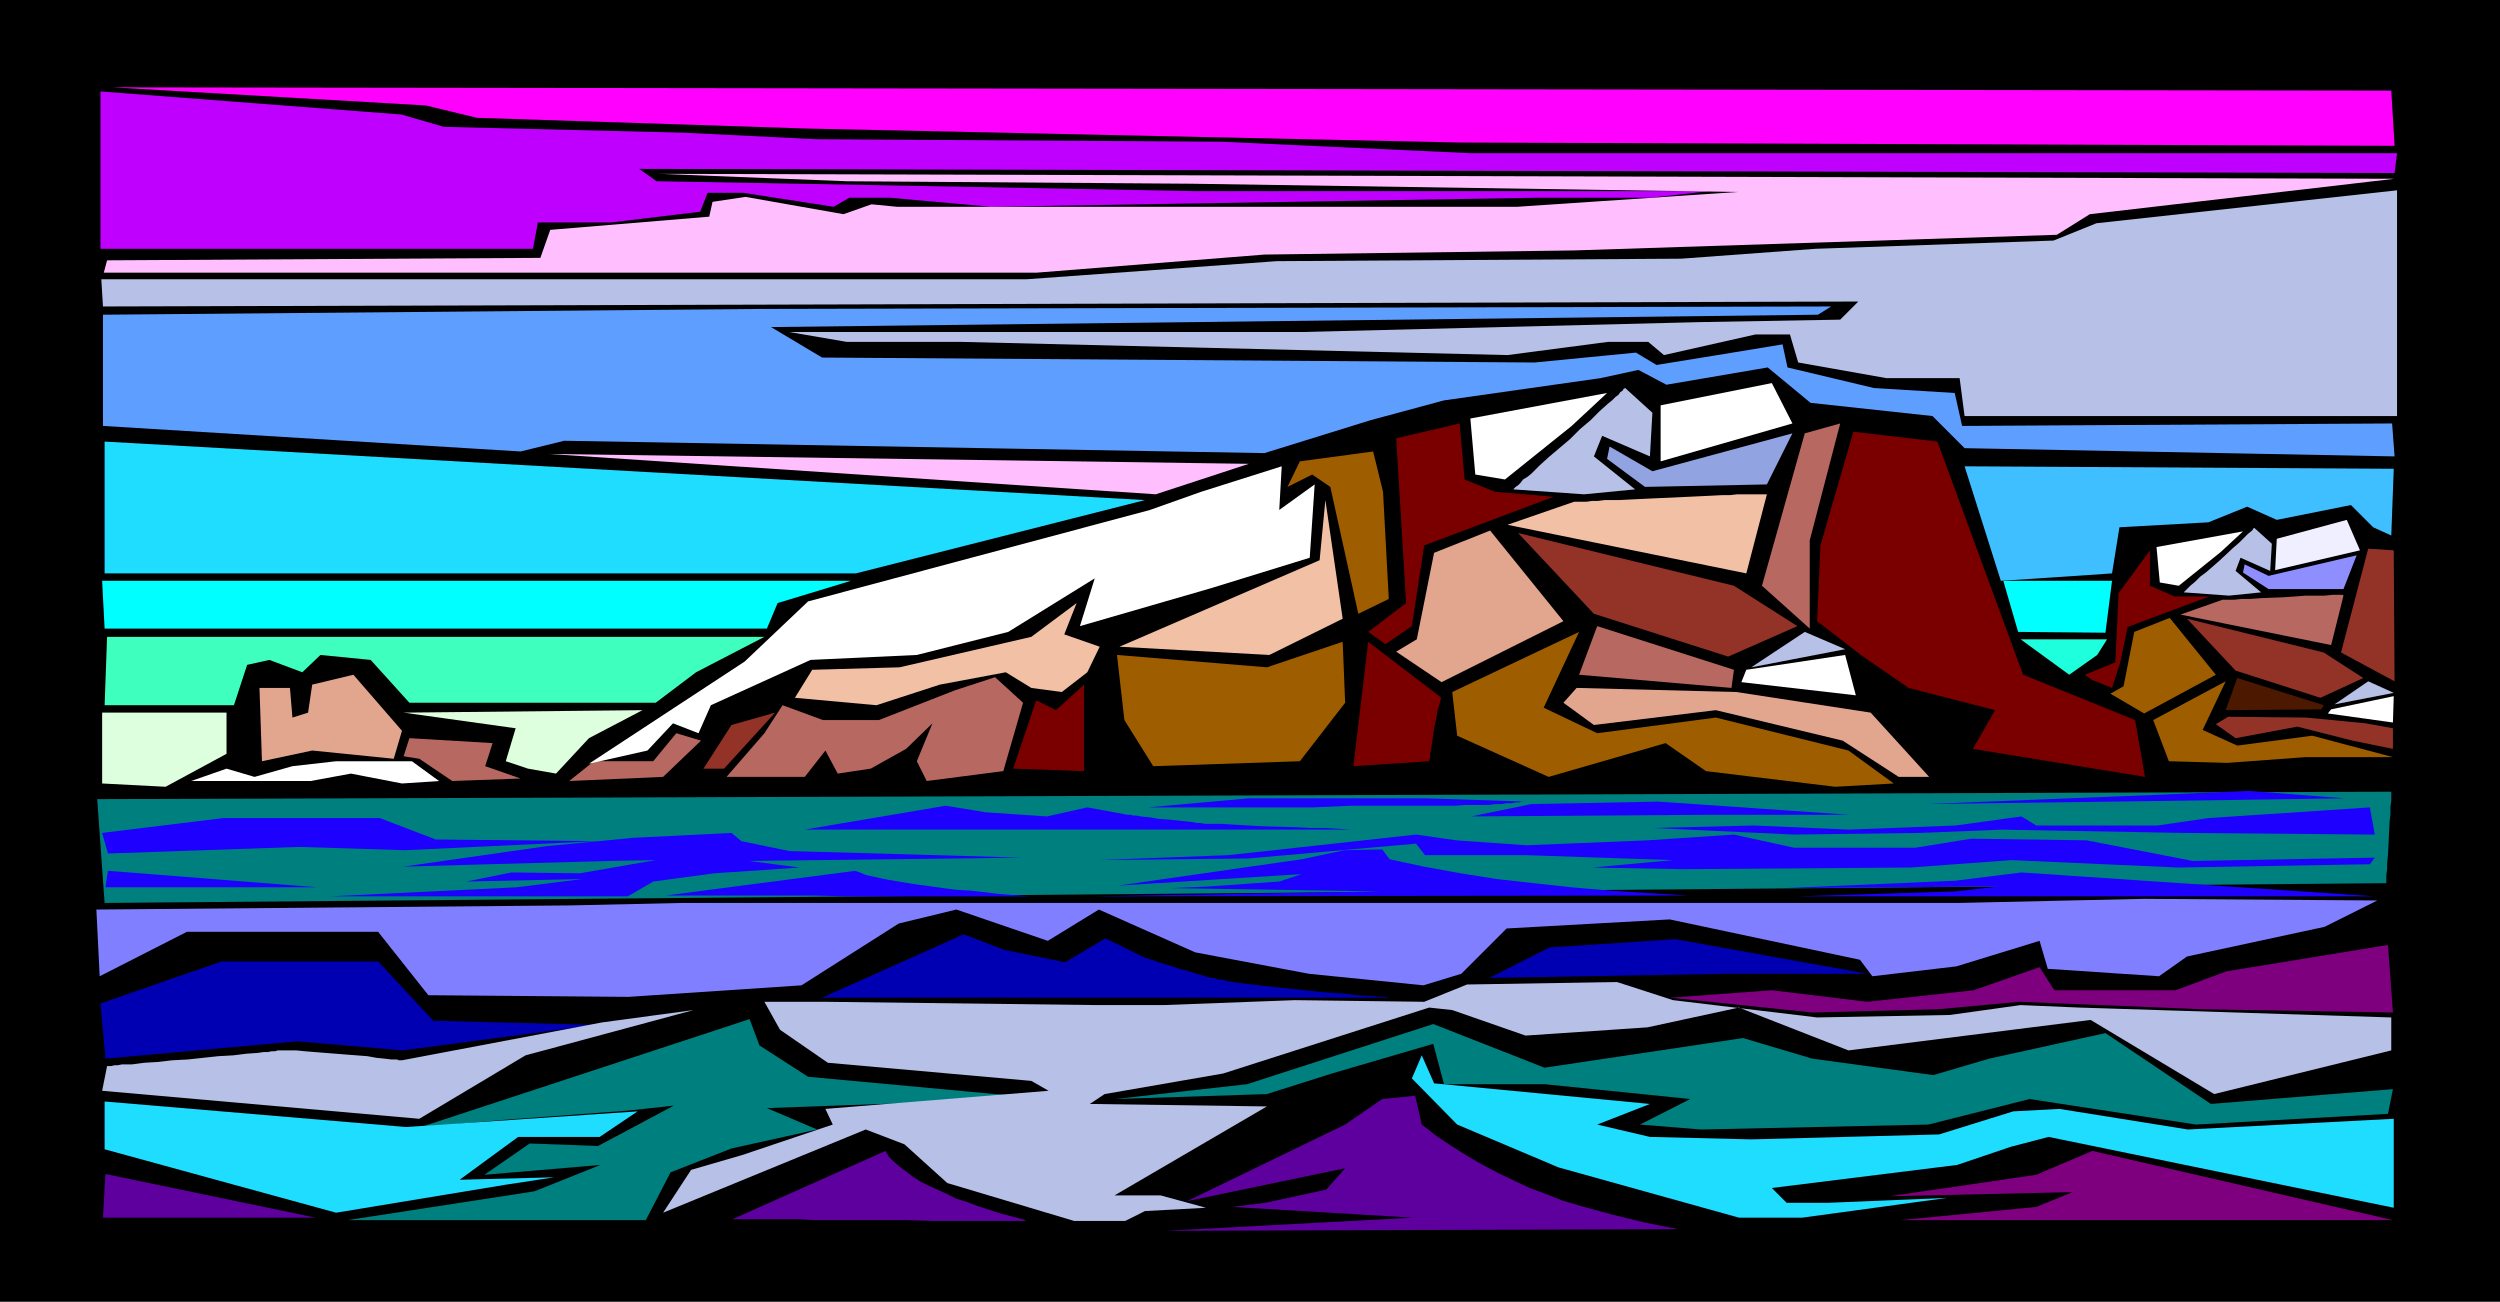 <?xml version="1.0" encoding="UTF-8" standalone="no"?>
<svg
   version="1.0"
   width="129.766mm"
   height="67.566mm"
   id="svg87"
   sodipodi:docname="Mountain 30.wmf"
   xmlns:inkscape="http://www.inkscape.org/namespaces/inkscape"
   xmlns:sodipodi="http://sodipodi.sourceforge.net/DTD/sodipodi-0.dtd"
   xmlns="http://www.w3.org/2000/svg"
   xmlns:svg="http://www.w3.org/2000/svg">
  <rect width="100%" height="100%" fill="#808080" stroke="none"/>
  <sodipodi:namedview
     id="namedview87"
     pagecolor="#ffffff"
     bordercolor="#000000"
     borderopacity="0.25"
     inkscape:showpageshadow="2"
     inkscape:pageopacity="0.0"
     inkscape:pagecheckerboard="0"
     inkscape:deskcolor="#d1d1d1"
     inkscape:document-units="mm" />
  <defs
     id="defs1">
    <pattern
       id="WMFhbasepattern"
       patternUnits="userSpaceOnUse"
       width="6"
       height="6"
       x="0"
       y="0" />
  </defs>
  <path
     style="fill:#000000;fill-opacity:1;fill-rule:evenodd;stroke:none"
     d="M 0,0 H 490.455 V 255.366 H 0 Z"
     id="path1" />
  <path
     style="fill:#007f7f;fill-opacity:1;fill-rule:evenodd;stroke:none"
     d="m 469.124,155.321 -450.055,1.455 1.454,20.365 447.631,-3.879 v -0.323 -0.485 -0.808 l 0.162,-1.131 v -1.293 l 0.162,-1.455 0.323,-6.627 0.162,-1.455 v -1.455 l 0.162,-1.131 v -0.97 -0.646 z"
     id="path2" />
  <path
     style="fill:#7f007f;fill-opacity:1;fill-rule:evenodd;stroke:none"
     d="m 469.447,239.366 -58.984,-13.576 -10.989,4.687 -28.765,4.202 35.875,-0.808 -7.11,2.909 -26.664,2.586 z"
     id="path3" />
  <path
     style="fill:#1e00ff;fill-opacity:1;fill-rule:evenodd;stroke:none"
     d="m 465.892,175.847 -69.326,-4.687 -12.928,1.616 -33.613,1.455 42.016,-0.323 -8.403,0.97 -31.189,0.97 z"
     id="path4" />
  <path
     style="fill:#5e009e;fill-opacity:1;fill-rule:evenodd;stroke:none"
     d="m 329.179,241.143 -6.464,-1.293 -6.626,-1.616 -6.464,-1.778 -3.232,-0.97 -3.232,-1.293 -3.07,-1.131 -3.07,-1.455 -3.07,-1.455 -3.07,-1.616 -3.07,-1.778 -3.07,-1.939 -2.909,-1.939 -2.909,-2.263 -1.293,-5.657 -6.464,0.646 -7.272,5.01 -31.027,15.031 31.027,-6.465 -3.717,4.202 -11.958,2.586 -6.464,0.808 35.39,2.101 -48.48,2.586 z"
     id="path5" />
  <path
     style="fill:#1e00ff;fill-opacity:1;fill-rule:evenodd;stroke:none"
     d="m 331.118,175.686 -7.757,-0.485 -7.595,-0.485 -7.434,-0.646 -7.434,-0.808 -7.272,-0.808 -7.11,-1.131 -7.11,-1.293 -6.787,-1.455 -1.454,-1.939 -7.434,0.162 -8.403,1.778 -36.037,5.172 36.037,-2.263 -4.363,1.455 -13.898,0.97 -7.434,0.323 41.046,0.646 -56.398,0.97 z"
     id="path6" />
  <path
     style="fill:#5e009e;fill-opacity:1;fill-rule:evenodd;stroke:none"
     d="m 201.192,239.366 -4.848,-1.293 -4.525,-1.455 -2.101,-0.808 -2.101,-0.646 -1.939,-0.97 -1.778,-0.808 -1.778,-0.808 -1.616,-0.808 -1.454,-0.97 -1.293,-0.97 -1.293,-0.97 -1.131,-0.97 -0.97,-0.97 -0.646,-1.131 -30.058,13.415 h 2.586 1.131 3.394 1.939 4.363 l 2.424,0.162 h 2.424 5.333 5.333 5.333 l 5.333,0.162 h 4.848 2.262 8.565 0.97 1.131 z"
     id="path7" />
  <path
     style="fill:#1e00ff;fill-opacity:1;fill-rule:evenodd;stroke:none"
     d="m 202,175.847 -6.141,-0.485 -2.747,-0.323 -2.747,-0.323 -2.747,-0.162 -2.586,-0.323 -2.262,-0.323 -2.424,-0.323 -2.101,-0.323 -1.939,-0.323 -1.939,-0.323 -1.616,-0.323 -1.454,-0.323 -1.454,-0.323 -1.131,-0.485 -0.97,-0.323 -18.584,2.424 -18.584,2.424 h 8.888 2.424 17.938 l 6.626,0.162 h 21.978 2.586 6.464 1.454 z"
     id="path8" />
  <path
     style="fill:#007f7f;fill-opacity:1;fill-rule:evenodd;stroke:none"
     d="m 203.939,215.445 -45.41,-4.202 -9.534,-6.142 -1.939,-5.172 -64.478,21.173 16.806,-1.455 23.917,-1.778 8.888,-0.97 -14.867,7.92 -13.413,-0.485 -8.888,6.142 22.786,-1.939 -12.928,5.172 -36.683,5.657 h 58.499 l 4.848,-9.374 11.958,-4.687 16.806,-3.717 -9.858,-4.202 z"
     id="path9" />
  <path
     style="fill:#1e00ff;fill-opacity:1;fill-rule:evenodd;stroke:none"
     d="m 200.545,168.251 -45.733,-1.293 -9.373,-1.939 -1.939,-1.616 -19.392,0.97 -16.806,1.616 -28.28,4.041 16.968,-0.485 23.755,-0.646 8.888,-0.162 -14.867,2.586 -13.413,-0.162 -8.888,1.778 22.786,-0.485 -12.928,1.616 -36.683,1.778 h 58.499 l 5.01,-2.909 11.958,-1.616 16.806,-1.131 -10.019,-1.293 z"
     id="path10" />
  <path
     style="fill:#5e009e;fill-opacity:1;fill-rule:evenodd;stroke:none"
     d="m 20.685,230.315 41.208,8.566 H 20.2 Z"
     id="path11" />
  <path
     style="fill:#1e00ff;fill-opacity:1;fill-rule:evenodd;stroke:none"
     d="m 21.17,170.837 41.046,3.232 H 20.685 Z"
     id="path12" />
  <path
     style="fill:#007f7f;fill-opacity:1;fill-rule:evenodd;stroke:none"
     d="m 218.806,215.607 29.734,-0.97 12.766,-4.041 19.877,-5.818 2.101,7.92 h 19.715 l 28.603,2.909 -9.858,5.01 11.958,0.97 44.602,-0.97 19.877,-5.01 32.643,5.01 37.653,-2.101 0.97,-4.849 -35.714,2.909 -20.685,-13.9 -22.786,5.01 -10.989,3.232 -23.755,-3.232 -13.574,-4.041 -38.946,5.818 -21.816,-8.566 -36.522,11.799 z"
     id="path13" />
  <path
     style="fill:#1e00ff;fill-opacity:1;fill-rule:evenodd;stroke:none"
     d="m 215.251,168.736 29.734,-0.323 12.766,-1.131 20.038,-1.778 1.778,2.263 h 19.877 l 28.765,0.97 -15.837,1.455 17.776,0.323 44.602,-0.323 19.877,-1.455 32.643,1.455 37.653,-0.646 0.97,-1.293 -35.714,0.646 -20.846,-4.041 -22.624,-0.323 -10.989,1.778 H 351.964 l -11.797,-2.586 -16.968,1.131 -23.755,0.97 -13.736,-0.97 -7.918,-1.131 -19.069,2.101 -17.776,1.94 z"
     id="path14" />
  <path
     style="fill:#7f007f;fill-opacity:1;fill-rule:evenodd;stroke:none"
     d="m 468.478,185.383 -31.674,5.172 -10.019,3.717 h -23.755 l -2.909,-4.525 -12.928,4.525 -20.846,2.263 -18.746,-2.263 -19.877,1.455 27.795,2.909 24.725,-0.646 15.837,-1.455 35.714,1.455 37.653,0.646 z"
     id="path15" />
  <path
     style="fill:#1e00ff;fill-opacity:1;fill-rule:evenodd;stroke:none"
     d="m 464.923,158.392 -31.674,2.101 -10.019,1.455 h -23.755 l -2.909,-1.778 -12.928,1.778 -20.846,0.808 -18.746,-0.808 -19.877,0.485 27.795,1.293 24.725,-0.323 15.998,-0.646 35.552,0.646 37.653,0.323 z"
     id="path16" />
  <path
     style="fill:#0000b2;fill-opacity:1;fill-rule:evenodd;stroke:none"
     d="M 273.265,195.727 H 161.277 l 27.795,-12.445 7.918,3.071 11.958,2.424 7.918,-4.687 7.918,3.879 v 0 h 0.323 l 0.323,0.162 0.485,0.162 0.646,0.162 0.646,0.323 1.778,0.485 1.939,0.646 2.262,0.646 4.363,1.293 h 0.646 l 0.808,0.323 h 0.808 l 0.97,0.323 2.262,0.323 2.586,0.323 2.909,0.323 2.909,0.323 6.141,0.646 3.07,0.323 2.909,0.162 2.586,0.323 2.424,0.162 h 0.97 l 0.808,0.162 h 0.97 0.646 l 0.485,0.162 h 0.485 z"
     id="path17" />
  <path
     style="fill:#1e00ff;fill-opacity:1;fill-rule:evenodd;stroke:none"
     d="M 269.71,162.756 H 157.883 l 27.634,-4.687 7.918,1.293 11.958,0.808 7.918,-1.778 7.918,1.455 h 0.162 0.162 0.323 l 0.485,0.162 h 0.646 l 0.808,0.162 1.616,0.162 1.939,0.323 2.262,0.162 4.525,0.485 0.646,0.162 h 0.646 l 0.97,0.162 h 0.97 2.262 l 2.586,0.162 2.747,0.162 3.07,0.162 5.979,0.162 3.07,0.162 h 2.909 l 2.586,0.162 2.424,0.162 h 0.97 0.97 1.454 0.485 z"
     id="path18" />
  <path
     style="fill:#0000b2;fill-opacity:1;fill-rule:evenodd;stroke:none"
     d="m 19.715,196.858 23.755,-8.243 h 30.704 l 10.827,11.637 31.835,0.808 -37.814,5.01 -20.685,-1.778 -37.653,3.394 z"
     id="path19" />
  <path
     style="fill:#1e00ff;fill-opacity:1;fill-rule:evenodd;stroke:none"
     d="m 20.038,163.402 23.755,-2.909 h 30.704 l 10.989,4.202 31.674,0.323 -37.653,1.778 -20.846,-0.646 -37.491,1.293 z"
     id="path20" />
  <path
     style="fill:#0000b2;fill-opacity:1;fill-rule:evenodd;stroke:none"
     d="m 366.347,191.04 h -27.634 l -46.541,0.808 11.797,-5.98 24.725,-1.616 z"
     id="path21" />
  <path
     style="fill:#1e00ff;fill-opacity:1;fill-rule:evenodd;stroke:none"
     d="m 362.792,159.846 h -27.634 l -46.541,0.323 11.797,-2.424 24.886,-0.485 z"
     id="path22" />
  <path
     style="fill:#005e9e;fill-opacity:1;fill-rule:evenodd;stroke:none"
     d="m 371.356,185.868 60.438,-3.071 21.816,-0.97 -18.907,-4.849 -18.746,2.909 z"
     id="path23" />
  <path
     style="fill:#1e00ff;fill-opacity:1;fill-rule:evenodd;stroke:none"
     d="m 377.659,157.745 60.438,-0.808 21.816,-0.323 -18.746,-1.455 -18.907,0.808 z"
     id="path24" />
  <path
     style="fill:#005e9e;fill-opacity:1;fill-rule:evenodd;stroke:none"
     d="M 120.715,188.777 H 87.91 l 20.038,-5.98 h 34.582 l 19.877,2.101 h -0.162 -0.162 l -0.162,0.162 -0.485,0.162 -0.485,0.323 -0.808,0.323 -0.808,0.162 -0.808,0.323 -1.131,0.323 -1.131,0.162 -1.293,0.323 -1.454,0.162 -1.454,0.323 h -1.778 l -1.778,0.162 h -1.939 -18.907 z"
     id="path25" />
  <path
     style="fill:#1e00ff;fill-opacity:1;fill-rule:evenodd;stroke:none"
     d="m 257.752,158.392 h -32.482 l 19.715,-1.778 h 34.582 l 19.877,0.646 v 0 h -0.323 -0.162 -0.485 l -0.485,0.162 h -0.646 l -0.808,0.162 h -0.97 l -0.97,0.162 h -1.131 l -1.293,0.162 h -1.454 -1.616 -1.616 l -1.939,0.162 h -1.939 -18.746 z"
     id="path26" />
  <path
     style="fill:#b7c1e8;fill-opacity:1;fill-rule:evenodd;stroke:none"
     d="m 469.124,199.606 -61.246,-1.94 -11.474,-0.485 -13.898,1.939 -26.018,0.485 -28.28,-3.394 -10.989,-3.556 -29.411,0.485 -8.403,3.394 -25.371,-0.323 -25.856,0.97 h -12.928 l -53.328,-0.646 h -11.958 l 3.07,5.495 9.373,6.465 39.915,3.556 3.394,1.94 -43.794,3.556 1.454,3.071 -17.776,5.98 -10.019,2.909 -5.494,8.404 39.754,-16.324 7.595,2.909 8.403,7.596 24.886,7.435 h 10.019 l 3.878,-1.939 11.958,-0.646 -8.888,-2.424 h -9.05 l 29.896,-17.455 -34.744,-0.485 2.909,-1.939 23.27,-4.041 40.4,-12.93 4.525,0.485 14.382,5.01 23.917,-1.616 17.938,-3.879 21.493,8.404 47.51,-5.98 24.24,14.546 34.744,-8.566 z"
     id="path27" />
  <path
     style="fill:#1eddff;fill-opacity:1;fill-rule:evenodd;stroke:none"
     d="m 278.921,207.041 2.424,5.495 42.339,4.041 -10.342,4.041 10.342,2.424 19.877,0.485 36.845,-0.97 14.544,-4.525 9.05,-0.485 25.21,4.041 40.4,-2.101 v 17.455 l -67.71,-13.9 -7.434,1.94 -10.504,3.556 -36.36,4.525 2.909,2.909 h 8.08 l 23.432,-0.97 -28.442,3.879 h -12.443 l -35.39,-9.859 -19.877,-8.404 -8.888,-9.051 z"
     id="path28" />
  <path
     style="fill:#1eddff;fill-opacity:1;fill-rule:evenodd;stroke:none"
     d="m 65.933,237.911 33.29,-5.495 9.534,-1.455 -18.584,0.485 11.474,-8.404 h 15.998 l 7.434,-5.01 -45.41,3.071 -59.146,-5.01 v 9.374 z"
     id="path29" />
  <path
     style="fill:#b7c1e8;fill-opacity:1;fill-rule:evenodd;stroke:none"
     d="m 21.008,209.142 h 0.323 0.485 l 0.646,-0.162 h 0.646 l 0.808,-0.162 h 0.97 0.97 l 2.424,-0.323 2.747,-0.162 2.747,-0.323 3.07,-0.162 5.979,-0.646 2.909,-0.162 2.586,-0.323 2.262,-0.162 1.131,-0.162 h 0.808 l 0.808,-0.162 h 0.646 l 0.485,-0.162 h 0.485 0.323 1.454 1.454 l 1.616,0.162 1.939,0.162 2.101,0.162 4.04,0.323 4.202,0.323 1.778,0.323 1.616,0.162 1.293,0.162 h 1.131 l 0.323,0.162 h 0.323 0.323 l 39.269,-7.435 17.938,-2.424 -32.966,8.889 -20.846,12.445 -62.216,-5.495 z"
     id="path30" />
  <path
     style="fill:#7f7fff;fill-opacity:1;fill-rule:evenodd;stroke:none"
     d="m 18.907,178.433 92.92,-0.808 21.978,-0.485 h 58.338 35.229 66.741 47.349 42.824 l 36.36,-0.808 45.733,0.323 -10.342,5.172 -26.987,5.818 -5.494,3.879 -21.816,-1.455 -1.616,-5.495 -16.322,5.01 -16.483,1.939 -2.424,-3.232 -37.33,-7.92 -31.997,1.778 -8.888,8.889 -7.434,2.263 -22.462,-2.263 -22.301,-4.202 -18.907,-8.404 -10.019,6.142 -17.938,-6.142 -11.312,2.748 -19.069,12.122 -33.936,2.263 -39.269,-0.323 -9.858,-12.445 H 36.683 l -17.13,8.728 z"
     id="path31" />
  <path
     style="fill:#7a0000;fill-opacity:1;fill-rule:evenodd;stroke:none"
     d="m 420.806,152.412 -1.939,-11.152 -21.978,-8.889 -16.806,-45.74 -16.483,-1.939 -6.464,22.304 -0.646,14.869 8.565,6.627 9.373,6.465 16.968,4.364 -4.363,7.596 z"
     id="path32" />
  <path
     style="fill:#b76860;fill-opacity:1;fill-rule:evenodd;stroke:none"
     d="m 361.014,83.075 -6.949,1.939 -8.403,29.9 9.373,8.404 v -17.294 z"
     id="path33" />
  <path
     style="fill:#933226;fill-opacity:1;fill-rule:evenodd;stroke:none"
     d="m 469.609,107.965 -5.01,-0.323 -5.333,20.365 10.504,5.657 z"
     id="path34" />
  <path
     style="fill:#b76860;fill-opacity:1;fill-rule:evenodd;stroke:none"
     d="m 340.168,131.401 -26.826,-8.566 -3.555,9.536 29.896,2.586 z"
     id="path35" />
  <path
     style="fill:#4c1900;fill-opacity:1;fill-rule:evenodd;stroke:none"
     d="m 455.873,138.35 -16.968,-5.334 -2.262,6.303 18.746,-0.162 z"
     id="path36" />
  <path
     style="fill:#9e5e00;fill-opacity:1;fill-rule:evenodd;stroke:none"
     d="m 362.63,147.24 -26.018,-6.465 -23.27,3.071 -10.504,-5.01 6.949,-14.869 -24.886,11.799 0.97,8.566 17.938,8.081 22.947,-6.627 7.918,5.495 25.371,3.071 11.474,-0.646 z"
     id="path37" />
  <path
     style="fill:#9e5e00;fill-opacity:1;fill-rule:evenodd;stroke:none"
     d="m 469.447,148.533 -15.837,-4.202 -14.706,1.939 -6.787,-3.071 4.525,-9.536 -14.221,7.596 3.07,8.081 11.474,0.323 15.352,-1.131 z"
     id="path38" />
  <path
     style="fill:#7a0000;fill-opacity:1;fill-rule:evenodd;stroke:none"
     d="m 282.8,136.896 -14.382,-10.99 -2.909,24.405 14.867,-0.97 v -0.162 l 0.162,-0.485 v -0.646 l 0.162,-0.808 0.162,-0.97 0.162,-0.97 0.323,-2.424 0.485,-2.263 0.162,-1.131 0.323,-0.97 0.162,-0.646 0.162,-0.646 v -0.323 z"
     id="path39" />
  <path
     style="fill:#9e5e00;fill-opacity:1;fill-rule:evenodd;stroke:none"
     d="m 263.408,125.905 0.485,11.96 -8.888,11.475 -28.765,0.97 -5.656,-9.051 -1.454,-12.768 29.411,2.424 z"
     id="path40" />
  <path
     style="fill:#7a0000;fill-opacity:1;fill-rule:evenodd;stroke:none"
     d="m 212.665,134.31 v 16.971 l -13.898,-0.485 4.525,-13.415 3.878,1.94 z"
     id="path41" />
  <path
     style="fill:#b76860;fill-opacity:1;fill-rule:evenodd;stroke:none"
     d="m 196.829,151.28 3.878,-13.415 -5.494,-5.01 -7.918,2.586 -14.867,5.818 h -10.989 l -7.918,-2.909 -3.555,5.495 -7.434,8.566 h 15.352 l 4.04,-5.172 2.424,4.525 6.464,-0.97 6.949,-3.879 5.171,-5.01 -3.07,7.435 1.939,3.879 z"
     id="path42" />
  <path
     style="fill:#b76860;fill-opacity:1;fill-rule:evenodd;stroke:none"
     d="m 137.521,145.3 -7.434,7.111 -18.422,0.808 4.848,-3.879 h 11.635 l 4.525,-5.495 z"
     id="path43" />
  <path
     style="fill:#933226;fill-opacity:1;fill-rule:evenodd;stroke:none"
     d="m 152.065,139.805 -8.565,2.424 -5.494,8.566 h 4.04 z"
     id="path44" />
  <path
     style="fill:#ffffff;fill-opacity:1;fill-rule:evenodd;stroke:none"
     d="m 115.544,149.826 11.474,-2.586 5.01,-5.334 5.01,1.939 2.424,-5.495 19.554,-8.889 20.846,-0.97 17.938,-4.525 16.968,-10.506 -2.909,9.374 25.694,-7.435 19.392,-5.98 0.97,-14.385 -6.949,5.01 0.485,-8.566 -15.837,5.01 -10.019,3.556 -67.064,17.94 -12.443,11.799 z"
     id="path45" />
  <path
     style="fill:#f2c1a5;fill-opacity:1;fill-rule:evenodd;stroke:none"
     d="m 155.944,136.896 3.394,-5.495 17.13,-0.485 25.856,-5.98 8.888,-6.627 -2.424,6.142 6.949,2.424 -2.424,5.01 -5.01,3.879 -5.979,-0.808 -5.01,-3.071 -12.928,2.424 -12.443,4.041 z"
     id="path46" />
  <path
     style="fill:#f2c1a5;fill-opacity:1;fill-rule:evenodd;stroke:none"
     d="m 260.014,98.106 3.394,23.274 -14.382,7.111 -29.411,-1.616 39.269,-16.971 z"
     id="path47" />
  <path
     style="fill:#9e5e00;fill-opacity:1;fill-rule:evenodd;stroke:none"
     d="m 255.005,90.51 14.382,-1.939 1.939,7.92 1.131,21.011 -5.979,2.909 -5.494,-24.89 -3.555,-2.424 -4.848,2.424 z"
     id="path48" />
  <path
     style="fill:#7a0000;fill-opacity:1;fill-rule:evenodd;stroke:none"
     d="m 273.912,85.984 12.443,-2.909 0.97,10.99 5.979,2.424 11.474,0.97 -25.371,9.536 -2.424,15.839 -5.171,3.556 -3.394,-2.424 7.434,-5.657 z"
     id="path49" />
  <path
     style="fill:#7a0000;fill-opacity:1;fill-rule:evenodd;stroke:none"
     d="m 415.635,116.369 6.141,-8.404 v 6.95 l 4.848,2.101 h 6.787 l -15.998,5.98 -1.454,6.95 -1.616,5.01 -4.04,-1.616 -1.293,-0.97 5.979,-2.424 z"
     id="path50" />
  <path
     style="fill:#ffffff;fill-opacity:1;fill-rule:evenodd;stroke:none"
     d="m 288.456,82.105 26.826,-5.01 -6.949,6.465 -13.09,10.506 -5.818,-0.97 z"
     id="path51" />
  <path
     style="fill:#ffffff;fill-opacity:1;fill-rule:evenodd;stroke:none"
     d="m 423.068,107.319 16.968,-3.071 -4.363,4.041 -8.242,6.627 -3.717,-0.646 z"
     id="path52" />
  <path
     style="fill:#b7c1e8;fill-opacity:1;fill-rule:evenodd;stroke:none"
     d="m 318.836,76.125 5.333,4.849 -0.485,8.566 -9.373,-4.041 -1.616,4.041 8.08,6.465 -10.019,0.97 -13.898,-0.97 v 0 l 0.162,-0.162 0.323,-0.323 0.485,-0.323 0.485,-0.485 0.485,-0.646 0.808,-0.485 0.808,-0.646 1.616,-1.616 1.778,-1.616 4.202,-3.556 1.939,-1.939 2.101,-1.778 1.778,-1.778 1.616,-1.455 0.808,-0.646 0.646,-0.646 0.646,-0.485 0.323,-0.485 0.485,-0.323 0.162,-0.323 z"
     id="path53" />
  <path
     style="fill:#b7c1e8;fill-opacity:1;fill-rule:evenodd;stroke:none"
     d="m 442.299,103.601 3.394,3.071 -0.323,5.334 -5.818,-2.586 -0.97,2.586 5.01,4.202 -6.302,0.646 -8.888,-0.646 0.162,-0.162 0.485,-0.485 0.646,-0.646 0.97,-0.808 0.97,-0.97 1.293,-0.97 2.586,-2.263 2.586,-2.424 1.131,-0.97 0.97,-0.97 0.808,-0.808 0.808,-0.646 0.323,-0.485 z"
     id="path54" />
  <path
     style="fill:#ffffff;fill-opacity:1;fill-rule:evenodd;stroke:none"
     d="m 325.785,79.519 21.816,-4.364 4.04,7.92 -25.856,7.435 z"
     id="path55" />
  <path
     style="fill:#efefff;fill-opacity:1;fill-rule:evenodd;stroke:none"
     d="m 446.662,105.702 13.736,-3.717 2.586,5.98 -16.645,3.879 z"
     id="path56" />
  <path
     style="fill:#91a3e0;fill-opacity:1;fill-rule:evenodd;stroke:none"
     d="m 315.766,87.6 8.403,4.849 27.472,-7.435 -5.01,10.021 -23.917,0.485 -7.434,-5.495 z"
     id="path57" />
  <path
     style="fill:#8e8eff;fill-opacity:1;fill-rule:evenodd;stroke:none"
     d="m 440.36,110.713 4.686,2.263 17.291,-4.041 -2.586,6.627 H 445.046 l -5.01,-3.232 z"
     id="path58" />
  <path
     style="fill:#f2c1a5;fill-opacity:1;fill-rule:evenodd;stroke:none"
     d="m 346.632,96.975 -4.04,15.516 -46.864,-9.536 13.09,-4.525 h 0.485 0.485 0.646 0.808 l 1.131,-0.162 h 1.131 l 1.293,-0.162 h 1.293 1.454 l 3.232,-0.162 3.394,-0.162 3.555,-0.162 3.555,-0.162 3.394,-0.162 3.232,-0.162 h 1.454 l 1.454,-0.162 h 1.131 1.131 3.394 z"
     id="path59" />
  <path
     style="fill:#b76860;fill-opacity:1;fill-rule:evenodd;stroke:none"
     d="m 459.751,116.854 -2.424,9.697 -29.573,-5.98 8.242,-2.909 h 0.323 0.323 0.97 0.646 l 1.454,-0.162 h 1.778 l 2.101,-0.162 4.363,-0.162 4.363,-0.323 h 1.939 1.778 l 1.616,-0.162 h 1.939 z"
     id="path60" />
  <path
     style="fill:#e2a58e;fill-opacity:1;fill-rule:evenodd;stroke:none"
     d="m 292.334,104.086 -10.989,4.364 -3.394,16.971 -4.04,2.424 8.888,5.98 23.917,-11.96 z"
     id="path61" />
  <path
     style="fill:#9e5e00;fill-opacity:1;fill-rule:evenodd;stroke:none"
     d="m 425.654,121.218 -6.949,2.748 -2.101,10.667 -2.586,1.455 6.626,3.879 14.059,-7.596 z"
     id="path62" />
  <path
     style="fill:#933226;fill-opacity:1;fill-rule:evenodd;stroke:none"
     d="m 297.828,104.571 42.339,10.344 12.443,7.92 -13.574,5.98 -26.341,-8.404 z"
     id="path63" />
  <path
     style="fill:#933226;fill-opacity:1;fill-rule:evenodd;stroke:none"
     d="m 429.048,121.38 26.826,6.627 7.757,5.01 -8.403,3.879 -16.645,-5.334 z"
     id="path64" />
  <path
     style="fill:#e2a58e;fill-opacity:1;fill-rule:evenodd;stroke:none"
     d="m 309.302,134.956 31.35,0.808 26.341,4.041 11.474,12.607 h -5.979 l -10.989,-7.111 -24.886,-5.98 -23.917,2.909 -5.979,-4.364 z"
     id="path65" />
  <path
     style="fill:#933226;fill-opacity:1;fill-rule:evenodd;stroke:none"
     d="m 437.128,140.613 15.352,0.162 11.635,1.131 5.333,0.97 v 4.041 l -7.918,-1.616 -10.827,-2.748 -12.12,2.263 -3.878,-2.748 z"
     id="path66" />
  <path
     style="fill:#ffffff;fill-opacity:1;fill-rule:evenodd;stroke:none"
     d="m 361.984,128.491 -19.392,2.909 -0.97,2.424 22.462,2.586 z"
     id="path67" />
  <path
     style="fill:#ffffff;fill-opacity:1;fill-rule:evenodd;stroke:none"
     d="m 469.609,136.572 -12.282,2.586 -0.646,0.808 12.766,1.778 z"
     id="path68" />
  <path
     style="fill:#b7c1e8;fill-opacity:1;fill-rule:evenodd;stroke:none"
     d="m 354.065,123.966 7.918,3.394 -18.422,3.556 z"
     id="path69" />
  <path
     style="fill:#b7c1e8;fill-opacity:1;fill-rule:evenodd;stroke:none"
     d="m 464.599,133.663 5.01,2.263 -11.635,2.263 z"
     id="path70" />
  <path
     style="fill:#e2a58e;fill-opacity:1;fill-rule:evenodd;stroke:none"
     d="m 77.245,148.856 1.616,-5.495 -9.534,-10.99 -8.08,1.939 -0.808,5.495 -3.07,0.97 -0.485,-5.818 h -5.979 l 0.485,14.385 9.858,-2.101 z"
     id="path71" />
  <path
     style="fill:#ffffff;fill-opacity:1;fill-rule:evenodd;stroke:none"
     d="m 80.8,149.341 5.333,3.879 -7.272,0.485 -10.019,-1.939 -7.918,1.455 H 37.491 l 6.949,-2.424 5.494,1.616 7.434,-2.101 8.565,-0.97 z"
     id="path72" />
  <path
     style="fill:#b76860;fill-opacity:1;fill-rule:evenodd;stroke:none"
     d="m 80.315,144.815 16.322,0.97 -1.454,4.525 6.949,2.424 -13.413,0.485 -6.464,-4.364 -3.07,-0.485 z"
     id="path73" />
  <path
     style="fill:#ddffdd;fill-opacity:1;fill-rule:evenodd;stroke:none"
     d="M 20.038,139.805 H 44.44 v 8.081 l -11.958,6.465 -12.443,-0.646 z"
     id="path74" />
  <path
     style="fill:#ddffdd;fill-opacity:1;fill-rule:evenodd;stroke:none"
     d="m 79.184,139.805 46.864,-0.485 -10.504,5.495 -6.464,6.95 -5.494,-0.97 -4.363,-1.455 1.939,-6.465 z"
     id="path75" />
  <path
     style="fill:#3fffbf;fill-opacity:1;fill-rule:evenodd;stroke:none"
     d="M 21.008,124.936 H 149.965 l -13.413,6.95 -7.918,5.98 H 80.315 l -7.595,-8.404 -9.858,-0.97 -3.555,3.394 -6.464,-2.424 -4.363,0.97 -2.586,7.92 H 20.523 Z"
     id="path76" />
  <path
     style="fill:#00ffff;fill-opacity:1;fill-rule:evenodd;stroke:none"
     d="M 20.038,113.945 H 166.933 l -14.382,4.364 -2.101,5.01 H 20.523 Z"
     id="path77" />
  <path
     style="fill:#00ffff;fill-opacity:1;fill-rule:evenodd;stroke:none"
     d="m 393.011,113.945 h 21.331 l -1.293,10.182 -17.13,-0.162 z"
     id="path78" />
  <path
     style="fill:#1effdd;fill-opacity:1;fill-rule:evenodd;stroke:none"
     d="m 396.404,125.42 h 16.968 l -1.939,3.071 -5.494,3.879 z"
     id="path79" />
  <path
     style="fill:#1eddff;fill-opacity:1;fill-rule:evenodd;stroke:none"
     d="M 20.523,86.631 224.624,98.106 167.902,112.49 H 20.523 Z"
     id="path80" />
  <path
     style="fill:#ffbfff;fill-opacity:1;fill-rule:evenodd;stroke:none"
     d="m 107.625,89.055 137.36,1.939 -18.261,5.98 z"
     id="path81" />
  <path
     style="fill:#3fbfff;fill-opacity:1;fill-rule:evenodd;stroke:none"
     d="m 385.416,91.479 84.194,0.485 -0.485,13.092 -3.555,-1.616 -4.363,-4.364 -14.544,2.909 -5.818,-2.586 -7.595,3.071 -17.453,0.97 -1.454,9.051 -21.816,1.455 z"
     id="path82" />
  <path
     style="fill:#b7c1e8;fill-opacity:1;fill-rule:evenodd;stroke:none"
     d="m 470.255,37.335 -58.984,6.465 -8.403,3.394 -46.702,1.616 -26.341,1.939 -79.346,0.485 -49.126,3.556 H 19.877 l 0.323,5.334 344.369,-0.97 -3.555,3.556 -27.634,0.485 -77.891,1.939 H 154.813 l 11.312,1.939 h 22.462 l 107.141,2.586 19.715,-2.586 h 7.918 l 3.07,2.586 17.938,-4.041 h 6.787 l 1.616,5.495 17.291,3.071 h 14.382 l 0.97,7.435 h 84.84 z"
     id="path83" />
  <path
     style="fill:#bf00ff;fill-opacity:1;fill-rule:evenodd;stroke:none"
     d="m 19.715,17.94 58.984,4.525 8.403,2.424 46.702,1.131 26.341,1.293 79.346,0.485 49.126,2.263 h 181.638 l -0.485,3.879 -344.369,-0.808 3.394,2.424 27.795,0.485 77.891,1.455 h 100.838 l -11.474,1.293 H 301.545 L 194.405,40.568 174.528,38.79 h -7.918 l -3.07,1.778 -17.776,-2.748 h -6.949 l -1.454,3.717 -17.453,2.101 h -14.382 l -0.97,5.172 H 19.715 Z"
     id="path84" />
  <path
     style="fill:#5e9eff;fill-opacity:1;fill-rule:evenodd;stroke:none"
     d="m 469.286,83.075 -84.355,0.485 -1.454,-6.465 -15.837,-0.97 -16.968,-4.041 -0.97,-4.525 -12.766,2.101 -11.958,1.939 -4.04,-2.424 -19.877,1.939 -139.784,-0.97 -10.019,-5.98 205.393,-2.424 2.586,-1.616 -210.403,0.485 -128.633,1.131 v 21.819 l 81.931,5.01 8.565,-2.101 137.36,2.424 20.846,-6.465 14.382,-3.879 30.704,-4.364 7.434,-1.616 5.494,2.909 19.877,-3.394 8.403,6.95 23.917,2.586 6.302,6.303 84.355,1.616 z"
     id="path85" />
  <path
     style="fill:#ff00ff;fill-opacity:1;fill-rule:evenodd;stroke:none"
     d="m 21.978,17.132 447.147,0.646 0.646,10.829 L 286.355,27.961 158.206,25.213 93.566,23.112 83.547,20.688 Z"
     id="path86" />
  <path
     style="fill:#ffbfff;fill-opacity:1;fill-rule:evenodd;stroke:none"
     d="m 469.771,35.072 -340.491,-0.97 36.845,1.455 67.549,0.485 107.302,1.616 -43.309,2.909 H 175.982 l -5.01,-0.485 -5.494,1.939 -19.23,-3.394 -6.464,0.97 -0.646,2.909 -31.189,2.586 -1.939,5.495 -85.002,0.485 -0.646,2.424 H 203.293 l 44.763,-3.556 60.6,-0.808 94.859,-3.071 6.464,-4.041 z"
     id="path87" />
</svg>
